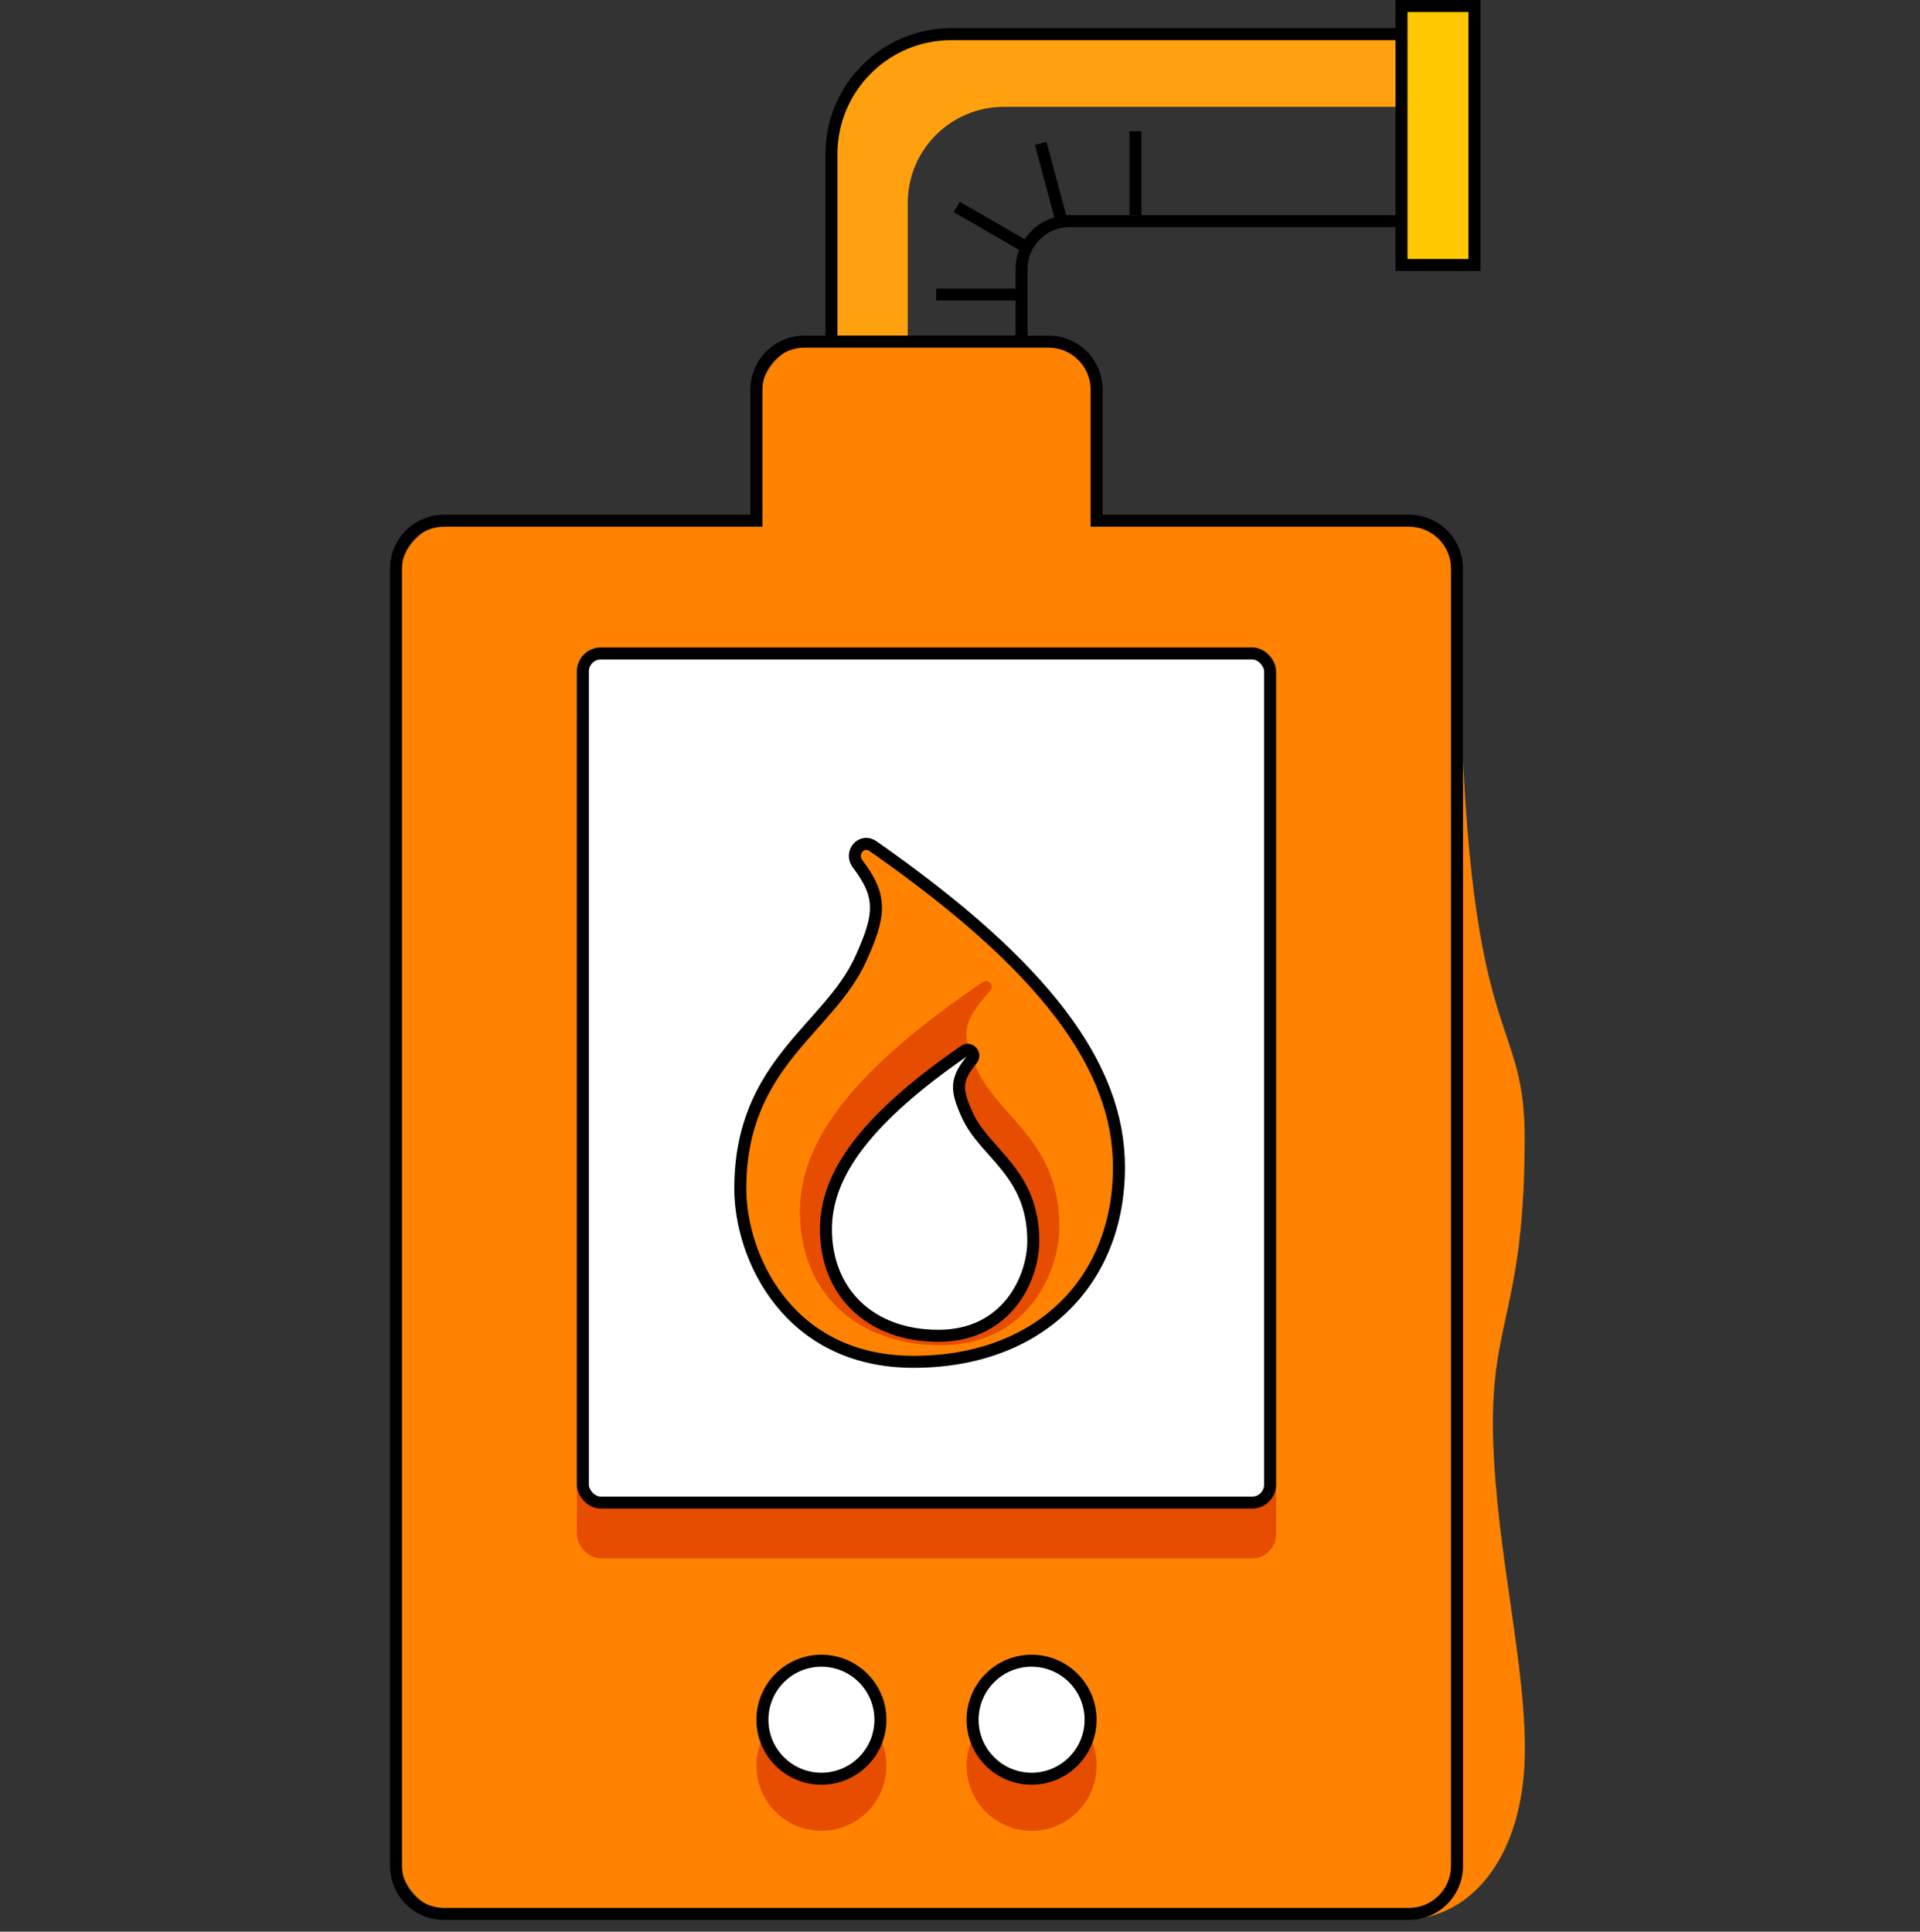 <svg width="160" height="161" viewBox="0 0 160 161" fill="none" xmlns="http://www.w3.org/2000/svg">
<rect x="0" y="0" width="160" height="161" fill="#333333" stroke="none"/>
<path fill-rule="evenodd" clip-rule="evenodd" d="M75.649 28.477V16.907C75.649 12.489 79.231 8.907 83.649 8.907H120.375V2.843H79.287C73.764 2.843 69.287 7.32 69.287 12.843V28.477H75.649Z" fill="#FFA00F"/>
<path d="M69.287 12.843V28.477H85.129V22.433C85.129 20.224 86.92 18.433 89.129 18.433H120.375V2.843H79.287C73.764 2.843 69.287 7.32 69.287 12.843Z" stroke="black"/>
<path fill-rule="evenodd" clip-rule="evenodd" d="M91.382 33.407V43.397H91.642H116.485C119.208 43.397 121.416 45.605 121.416 48.328V154.587C121.416 157.311 119.208 159.518 116.485 159.518H38.192C35.468 159.518 33.261 157.311 33.261 154.587V48.328C33.261 45.605 35.468 43.397 38.192 43.397H63.034H63.295V33.407C63.295 30.684 65.503 28.476 68.226 28.476H86.451C89.174 28.476 91.382 30.684 91.382 33.407Z" fill="#FF8200"/>
<path d="M127.057 94.828C127.057 83.424 121.596 88.591 121.596 48.396L114.451 126.543C113.643 137.855 113.142 160.383 117.603 159.995C123.178 159.51 126.814 154.177 127.057 146.663C127.299 139.148 124.666 129.4 124.423 119.704C124.181 110.008 127.057 109.26 127.057 94.828Z" fill="#FF8200"/>
<path d="M91.382 43.397H90.882V43.897H91.382V43.397ZM63.034 43.397V43.897H63.534V43.397H63.034ZM91.882 43.397V32.476H90.882V43.397H91.882ZM91.882 32.476C91.882 29.991 89.867 27.976 87.382 27.976V28.976C89.315 28.976 90.882 30.543 90.882 32.476H91.882ZM87.382 27.976H67.034V28.976H87.382V27.976ZM67.034 27.976C64.549 27.976 62.534 29.991 62.534 32.476H63.534C63.534 30.543 65.101 28.976 67.034 28.976V27.976ZM62.534 32.476V43.397H63.534V32.476H62.534ZM37 43.897H63.034V42.897H37V43.897ZM33.5 47.397C33.5 45.464 35.067 43.897 37 43.897V42.897C34.515 42.897 32.5 44.911 32.5 47.397H33.5ZM33.5 155.518V47.397H32.5V155.518H33.5ZM37 159.018C35.067 159.018 33.5 157.451 33.5 155.518H32.5C32.5 158.004 34.515 160.018 37 160.018V159.018ZM117.416 159.018H37V160.018H117.416V159.018ZM120.916 155.518C120.916 157.451 119.349 159.018 117.416 159.018V160.018C119.901 160.018 121.916 158.004 121.916 155.518H120.916ZM120.916 47.397V155.518H121.916V47.397H120.916ZM117.416 43.897C119.349 43.897 120.916 45.464 120.916 47.397H121.916C121.916 44.911 119.901 42.897 117.416 42.897V43.897ZM91.382 43.897H117.416V42.897H91.382V43.897Z" fill="black"/>
<circle cx="68.451" cy="147.172" r="5.417" fill="#E64D00"/>
<circle cx="85.965" cy="147.172" r="5.417" fill="#E64D00"/>
<rect x="48.073" y="58.111" width="58.27" height="71.773" rx="2" fill="#E64D00"/>
<rect x="48.573" y="54.463" width="57.27" height="70.773" rx="1.5" fill="white" stroke="black"/>
<path d="M61.69 99.063C61.69 104.785 65.69 113.502 76.124 113.502C86.559 113.502 93.248 106.853 93.247 97.272C93.247 88.871 87.093 80.544 72.752 70.524C71.79 69.852 70.763 71.073 71.473 72.008C73.531 74.714 73.391 76.256 71.716 79.941C69.057 85.792 61.69 88.626 61.69 99.063Z" fill="#FF8200" stroke="black"/>
<path d="M88.279 102.229C88.279 106.149 85.538 112.121 78.39 112.121C71.242 112.121 66.659 107.566 66.659 101.002C66.659 95.019 71.216 89.09 81.894 81.857C82.379 81.528 82.894 82.144 82.504 82.582C80.167 85.211 80.052 86.143 81.41 89.129C83.232 93.138 88.279 95.079 88.279 102.229Z" fill="#E64D00"/>
<path d="M86.107 103.427C86.107 106.56 83.918 111.332 78.205 111.332C72.492 111.332 68.83 107.692 68.83 102.446C68.83 97.788 72.286 93.171 80.354 87.592C80.837 87.258 81.353 87.868 80.981 88.323C79.618 89.993 79.643 90.812 80.618 92.958C82.074 96.161 86.107 97.713 86.107 103.427Z" fill="white" stroke="black"/>
<circle cx="68.451" cy="143.332" r="4.917" fill="white" stroke="black"/>
<circle cx="85.965" cy="143.332" r="4.917" fill="white" stroke="black"/>
<line x1="84.999" y1="24.551" x2="78.015" y2="24.551" stroke="black"/>
<line x1="85.777" y1="20.743" x2="79.73" y2="17.251" stroke="black"/>
<line x1="88.534" y1="18.693" x2="86.727" y2="11.948" stroke="black"/>
<line x1="94.618" y1="17.917" x2="94.618" y2="10.933" stroke="black"/>
<rect x="116.793" y="0.5" width="6.075" height="21.586" fill="#FFC800" stroke="black"/>
</svg>
